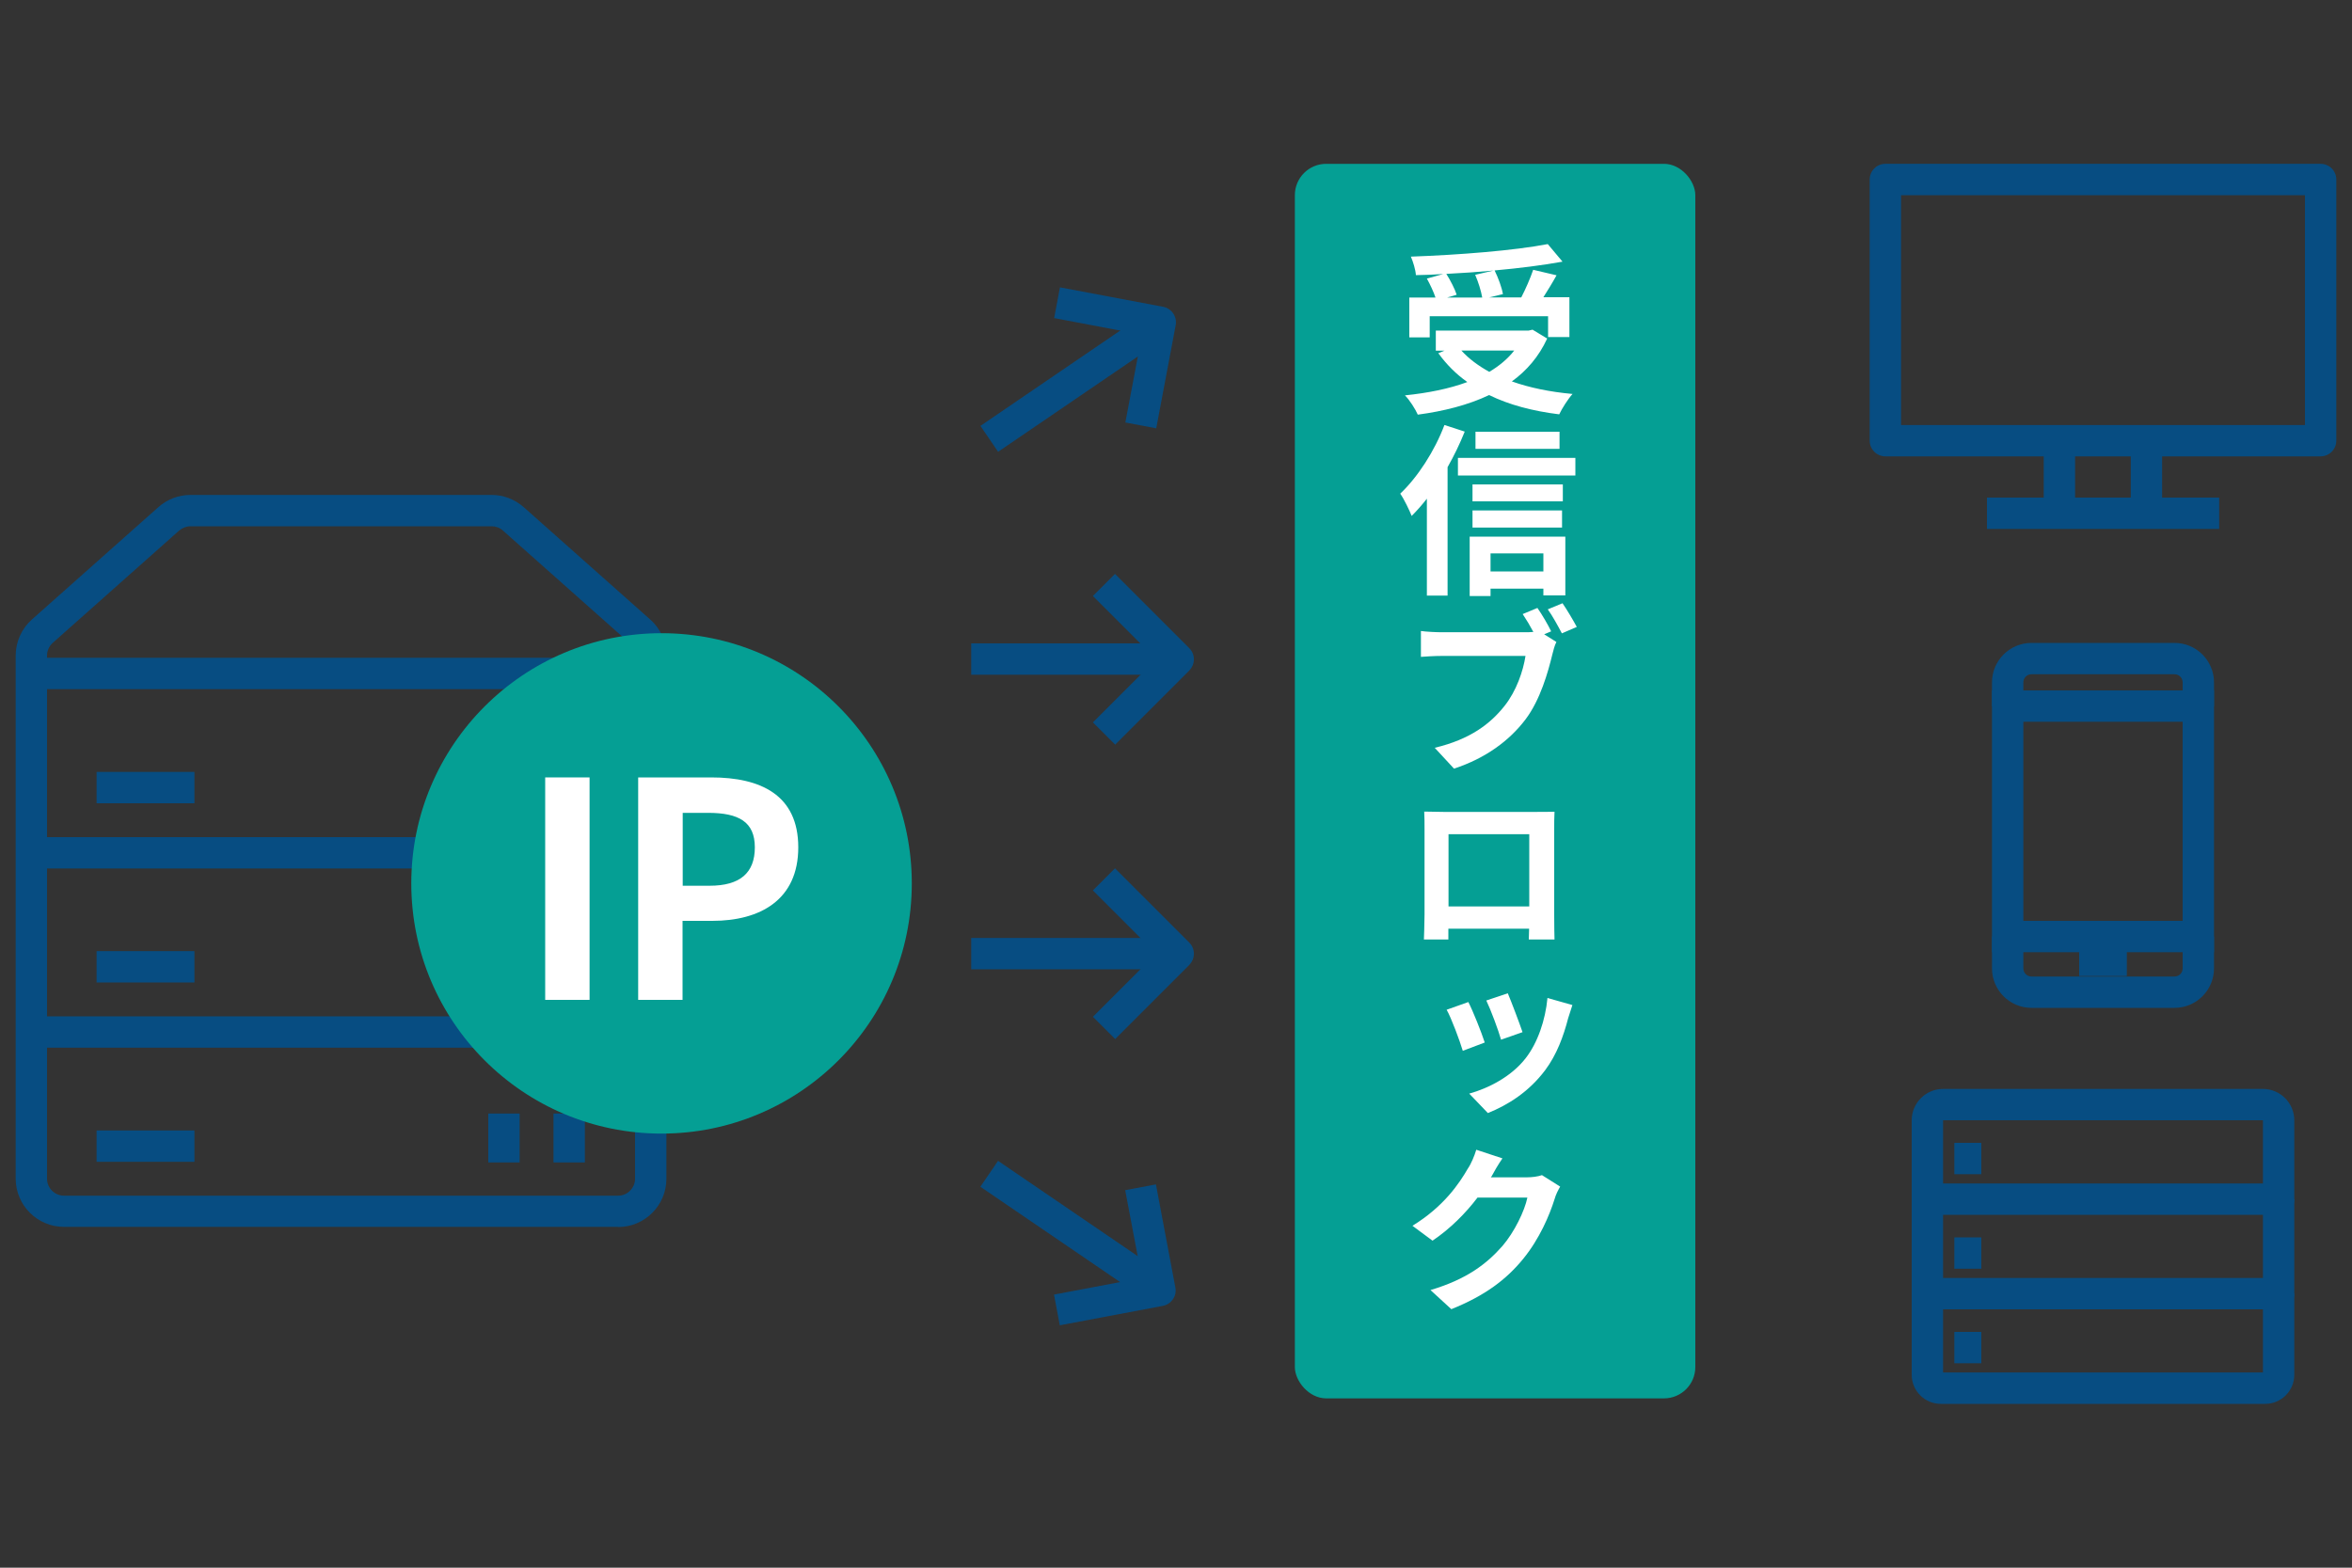 <?xml version="1.0" encoding="UTF-8"?><svg id="_レイヤー_2" xmlns="http://www.w3.org/2000/svg" viewBox="0 0 150 100"><rect x="0" y="0" width="150" height="100" fill="#333333" stroke="none"/><defs><style>.cls-1{fill:#fff;}.cls-2{fill:none;}.cls-3{fill:#074d82;}.cls-4{fill:#059f94;}</style></defs><g id="_レイヤー_1-2"><g><g><g><path class="cls-3" d="M39.42,78.26H4.08c-1.7,0-3.08-1.38-3.08-3.08V41.82c0-.88,.38-1.72,1.03-2.3l8.07-7.17c.56-.5,1.29-.78,2.05-.78H31.35c.76,0,1.48,.28,2.05,.78l8.07,7.17c.66,.58,1.03,1.42,1.03,2.3v33.37c0,1.7-1.38,3.08-3.08,3.08ZM12.15,33.57c-.26,0-.52,.1-.72,.27l-8.07,7.17c-.23,.21-.36,.5-.36,.81v33.37c0,.59,.48,1.08,1.08,1.08H39.42c.59,0,1.08-.48,1.08-1.08V41.82c0-.31-.13-.6-.36-.81l-8.07-7.17c-.2-.18-.45-.27-.72-.27H12.15Z"/><rect class="cls-3" x="2" y="41.96" width="39.5" height="2"/><rect class="cls-3" x="2" y="53.4" width="39.5" height="2"/><rect class="cls-3" x="2" y="64.83" width="39.5" height="2"/><rect class="cls-3" x="6.16" y="49.24" width="6.24" height="2"/><rect class="cls-3" x="31.14" y="48.16" width="2" height="3.12"/><rect class="cls-3" x="35.3" y="48.16" width="2" height="3.12"/><rect class="cls-3" x="6.16" y="60.67" width="6.24" height="2"/><rect class="cls-3" x="31.14" y="59.59" width="2" height="3.12"/><rect class="cls-3" x="35.3" y="59.59" width="2" height="3.12"/><rect class="cls-3" x="6.16" y="72.11" width="6.24" height="2"/><rect class="cls-3" x="31.14" y="71.03" width="2" height="3.12"/><rect class="cls-3" x="35.3" y="71.03" width="2" height="3.12"/></g><g><path class="cls-3" d="M148,29.11h-27.76c-.55,0-1-.45-1-1V11.45c0-.55,.45-1,1-1h27.76c.55,0,1,.45,1,1V28.11c0,.55-.45,1-1,1Zm-26.76-2h25.76V12.45h-25.76v14.66Z"/><rect class="cls-3" x="130.34" y="28.11" width="2" height="4.63"/><rect class="cls-3" x="135.89" y="28.11" width="2" height="4.63"/><rect class="cls-3" x="126.72" y="31.74" width="14.81" height="2"/></g><circle class="cls-4" cx="42.19" cy="56.35" r="15.96"/><g><path class="cls-1" d="M34.77,49.59h2.83v14.19h-2.83v-14.19Z"/><path class="cls-1" d="M40.71,49.59h4.65c3.14,0,5.55,1.11,5.55,4.46s-2.43,4.69-5.48,4.69h-1.9v5.04h-2.83v-14.19Zm4.54,6.91c1.95,0,2.89-.82,2.89-2.45s-1.03-2.2-2.99-2.2h-1.61v4.65h1.71Z"/></g><g><g><rect class="cls-3" x="61.94" y="41.04" width="13.2" height="2"/><path class="cls-3" d="M71.11,47.49l-1.41-1.41,4.03-4.03-4.03-4.03,1.41-1.41,4.74,4.74c.19,.19,.29,.44,.29,.71s-.11,.52-.29,.71l-4.74,4.74Z"/></g><g><rect class="cls-3" x="61.94" y="59.83" width="13.2" height="2"/><path class="cls-3" d="M71.11,66.27l-1.41-1.41,4.03-4.03-4.03-4.03,1.41-1.41,4.74,4.74c.19,.19,.29,.44,.29,.71s-.11,.52-.29,.71l-4.74,4.74Z"/></g><g><rect class="cls-3" x="67.54" y="71.99" width="2" height="13.2" transform="translate(-35.01 90.91) rotate(-55.69)"/><path class="cls-3" d="M67.59,84.54l-.37-1.96,5.6-1.06-1.06-5.6,1.96-.37,1.24,6.58c.05,.26,0,.53-.16,.75-.15,.22-.38,.37-.64,.42l-6.58,1.24Z"/></g><g><rect class="cls-3" x="61.94" y="23.28" width="13.2" height="2" transform="translate(-1.76 42.84) rotate(-34.3)"/><path class="cls-3" d="M73.73,27.32l-1.96-.37,1.06-5.6-5.6-1.06,.37-1.96,6.58,1.24c.26,.05,.49,.2,.64,.42,.15,.22,.21,.49,.16,.75l-1.24,6.58Z"/></g></g><rect class="cls-4" x="82.58" y="10.45" width="25.54" height="78.75" rx="2" ry="2"/><g><path class="cls-1" d="M98.67,21.6c-.53,1.15-1.3,2.04-2.25,2.73,1.12,.4,2.43,.67,3.87,.8-.29,.32-.67,.92-.85,1.3-1.7-.21-3.21-.61-4.47-1.23-1.35,.64-2.9,1.03-4.55,1.25-.14-.33-.53-.95-.82-1.23,1.46-.15,2.82-.42,3.98-.85-.71-.5-1.33-1.12-1.85-1.84l.39-.16h-.55v-1.28h5.91l.26-.06,.94,.57Zm-7.49-.08h-1.3v-2.54h1.67c-.12-.36-.34-.83-.55-1.21l1.04-.29c-.58,.04-1.18,.06-1.74,.07-.02-.35-.19-.88-.32-1.18,3.08-.11,6.6-.39,8.73-.8l.94,1.12c-1.26,.23-2.77,.42-4.33,.56,.23,.47,.46,1.09,.53,1.51l-.87,.21h2.04c.28-.54,.58-1.23,.76-1.76l1.49,.35c-.27,.49-.57,.97-.84,1.4h1.66v2.54h-1.36v-1.33h-7.55v1.33Zm4.06-4.26c-.98,.09-2,.16-3,.21,.27,.43,.54,.96,.66,1.33l-.61,.18h2.24c-.07-.41-.25-1-.45-1.45l1.16-.27Zm-2.04,5.1c.48,.53,1.08,.97,1.78,1.36,.62-.37,1.17-.82,1.59-1.36h-3.37Z"/><path class="cls-1" d="M93.41,27.54c-.3,.75-.67,1.52-1.09,2.26v8.19h-1.32v-6.18c-.32,.41-.64,.77-.97,1.1-.13-.33-.49-1.09-.73-1.42,1.11-1.05,2.19-2.71,2.82-4.38l1.29,.42Zm7.06,1.67v1.12h-7.49v-1.12h7.49Zm-6.75,5.02h6.11v3.75h-1.4v-.43h-3.37v.47h-1.33v-3.78Zm5.95-2.25h-5.76v-1.08h5.76v1.08Zm-5.76,.58h5.71v1.09h-5.71v-1.09Zm5.55-3.93h-5.36v-1.09h5.36v1.09Zm-4.4,6.67v1.15h3.37v-1.15h-3.37Z"/><path class="cls-1" d="M98.93,40.27l-.45,.19,.78,.49c-.12,.23-.2,.56-.26,.8-.27,1.11-.76,2.88-1.71,4.14-1.03,1.36-2.55,2.48-4.56,3.14l-1.23-1.33c2.27-.54,3.55-1.53,4.46-2.68,.75-.95,1.18-2.21,1.33-3.18h-5.31c-.53,0-1.05,.04-1.36,.06v-1.65c.35,.05,.98,.08,1.36,.08h5.27c.14,0,.33,0,.54-.02-.2-.38-.44-.78-.68-1.14l.94-.39c.3,.43,.68,1.08,.88,1.5Zm1.63-.28l-.95,.41c-.25-.47-.6-1.12-.9-1.53l.94-.39c.29,.42,.69,1.1,.91,1.51Z"/><path class="cls-1" d="M92.04,51.79h5.98c.28,0,.7,0,1.12-.01-.02,.34-.02,.75-.02,1.1v5.47c0,.45,.01,1.53,.02,1.58h-1.64s.01-.33,.02-.69h-5.15v.69h-1.56s.04-1.04,.04-1.58v-5.47c0-.33,0-.78-.02-1.11,.46,.01,.9,.02,1.21,.02Zm.34,6.03h5.15v-4.61h-5.15v4.61Z"/><path class="cls-1" d="M93.64,63.91c.3,.58,.84,1.94,1.05,2.59l-1.4,.53c-.18-.61-.74-2.12-1.03-2.62l1.38-.49Zm6.37,1.04c-.3,1.16-.73,2.33-1.47,3.32-1.04,1.38-2.36,2.21-3.65,2.73l-1.19-1.24c1.19-.33,2.67-1.06,3.6-2.26,.76-.97,1.26-2.43,1.39-3.84l1.59,.45-.27,.84Zm-3.85-1.59c.21,.49,.77,1.97,.94,2.48l-1.37,.48c-.16-.58-.66-1.92-.94-2.5l1.37-.46Z"/><path class="cls-1" d="M95.12,75.04s-.02,.03-.04,.06h2.28c.35,0,.73-.05,.98-.14l1.16,.73c-.12,.21-.28,.51-.36,.81-.32,1.02-.96,2.53-1.99,3.79-1.08,1.33-2.45,2.36-4.59,3.22l-1.33-1.22c2.32-.69,3.58-1.67,4.58-2.8,.77-.89,1.43-2.26,1.6-3.1h-3.18c-.75,.99-1.74,1.99-2.87,2.75l-1.28-.95c1.99-1.22,2.98-2.69,3.54-3.66,.19-.27,.42-.81,.53-1.19l1.67,.55c-.28,.4-.57,.91-.7,1.16Z"/></g><g><path class="cls-3" d="M141.2,45.05h-2v-1.52c0-.29-.23-.52-.52-.52h-9.12c-.29,0-.52,.23-.52,.52v1.52h-2v-1.52c0-1.39,1.13-2.52,2.52-2.52h9.12c1.39,0,2.52,1.13,2.52,2.52v1.52Z"/><path class="cls-3" d="M138.68,64.29h-9.12c-1.39,0-2.52-1.13-2.52-2.52v-2.03h2v2.03c0,.29,.23,.52,.52,.52h9.12c.29,0,.52-.23,.52-.52v-2.03h2v2.03c0,1.39-1.13,2.52-2.52,2.52Z"/><path class="cls-3" d="M141.2,60.74h-14.16v-16.7h14.16v16.7Zm-12.16-2h10.16v-12.7h-10.16v12.7Z"/><rect class="cls-3" x="132.6" y="60.26" width="3.04" height="2"/></g><g><path class="cls-3" d="M145.32,77.49h-22.4c-.55,0-1-.45-1-1v-5.03c0-1.1,.9-2,2-2h20.4c1.1,0,2,.9,2,2v5.03c0,.55-.45,1-1,1Zm-21.4-2h20.4v-4.03h-20.4v4.03Z"/><path class="cls-3" d="M145.32,83.52h-22.4c-.55,0-1-.45-1-1v-6.03h2v5.03h20.4v-5.03h2v6.03c0,.55-.45,1-1,1Z"/><path class="cls-3" d="M144.46,89.55h-20.68c-1.03,0-1.86-.83-1.86-1.86v-5.17h2v5.03h20.4v-5.03h2v5.17c0,1.03-.83,1.86-1.86,1.86Z"/><rect class="cls-3" x="124.64" y="72.9" width="1.72" height="2"/><rect class="cls-3" x="124.64" y="78.93" width="1.72" height="2"/><rect class="cls-3" x="124.64" y="84.96" width="1.72" height="2"/></g></g><rect class="cls-2" width="150" height="100"/></g></g></svg>